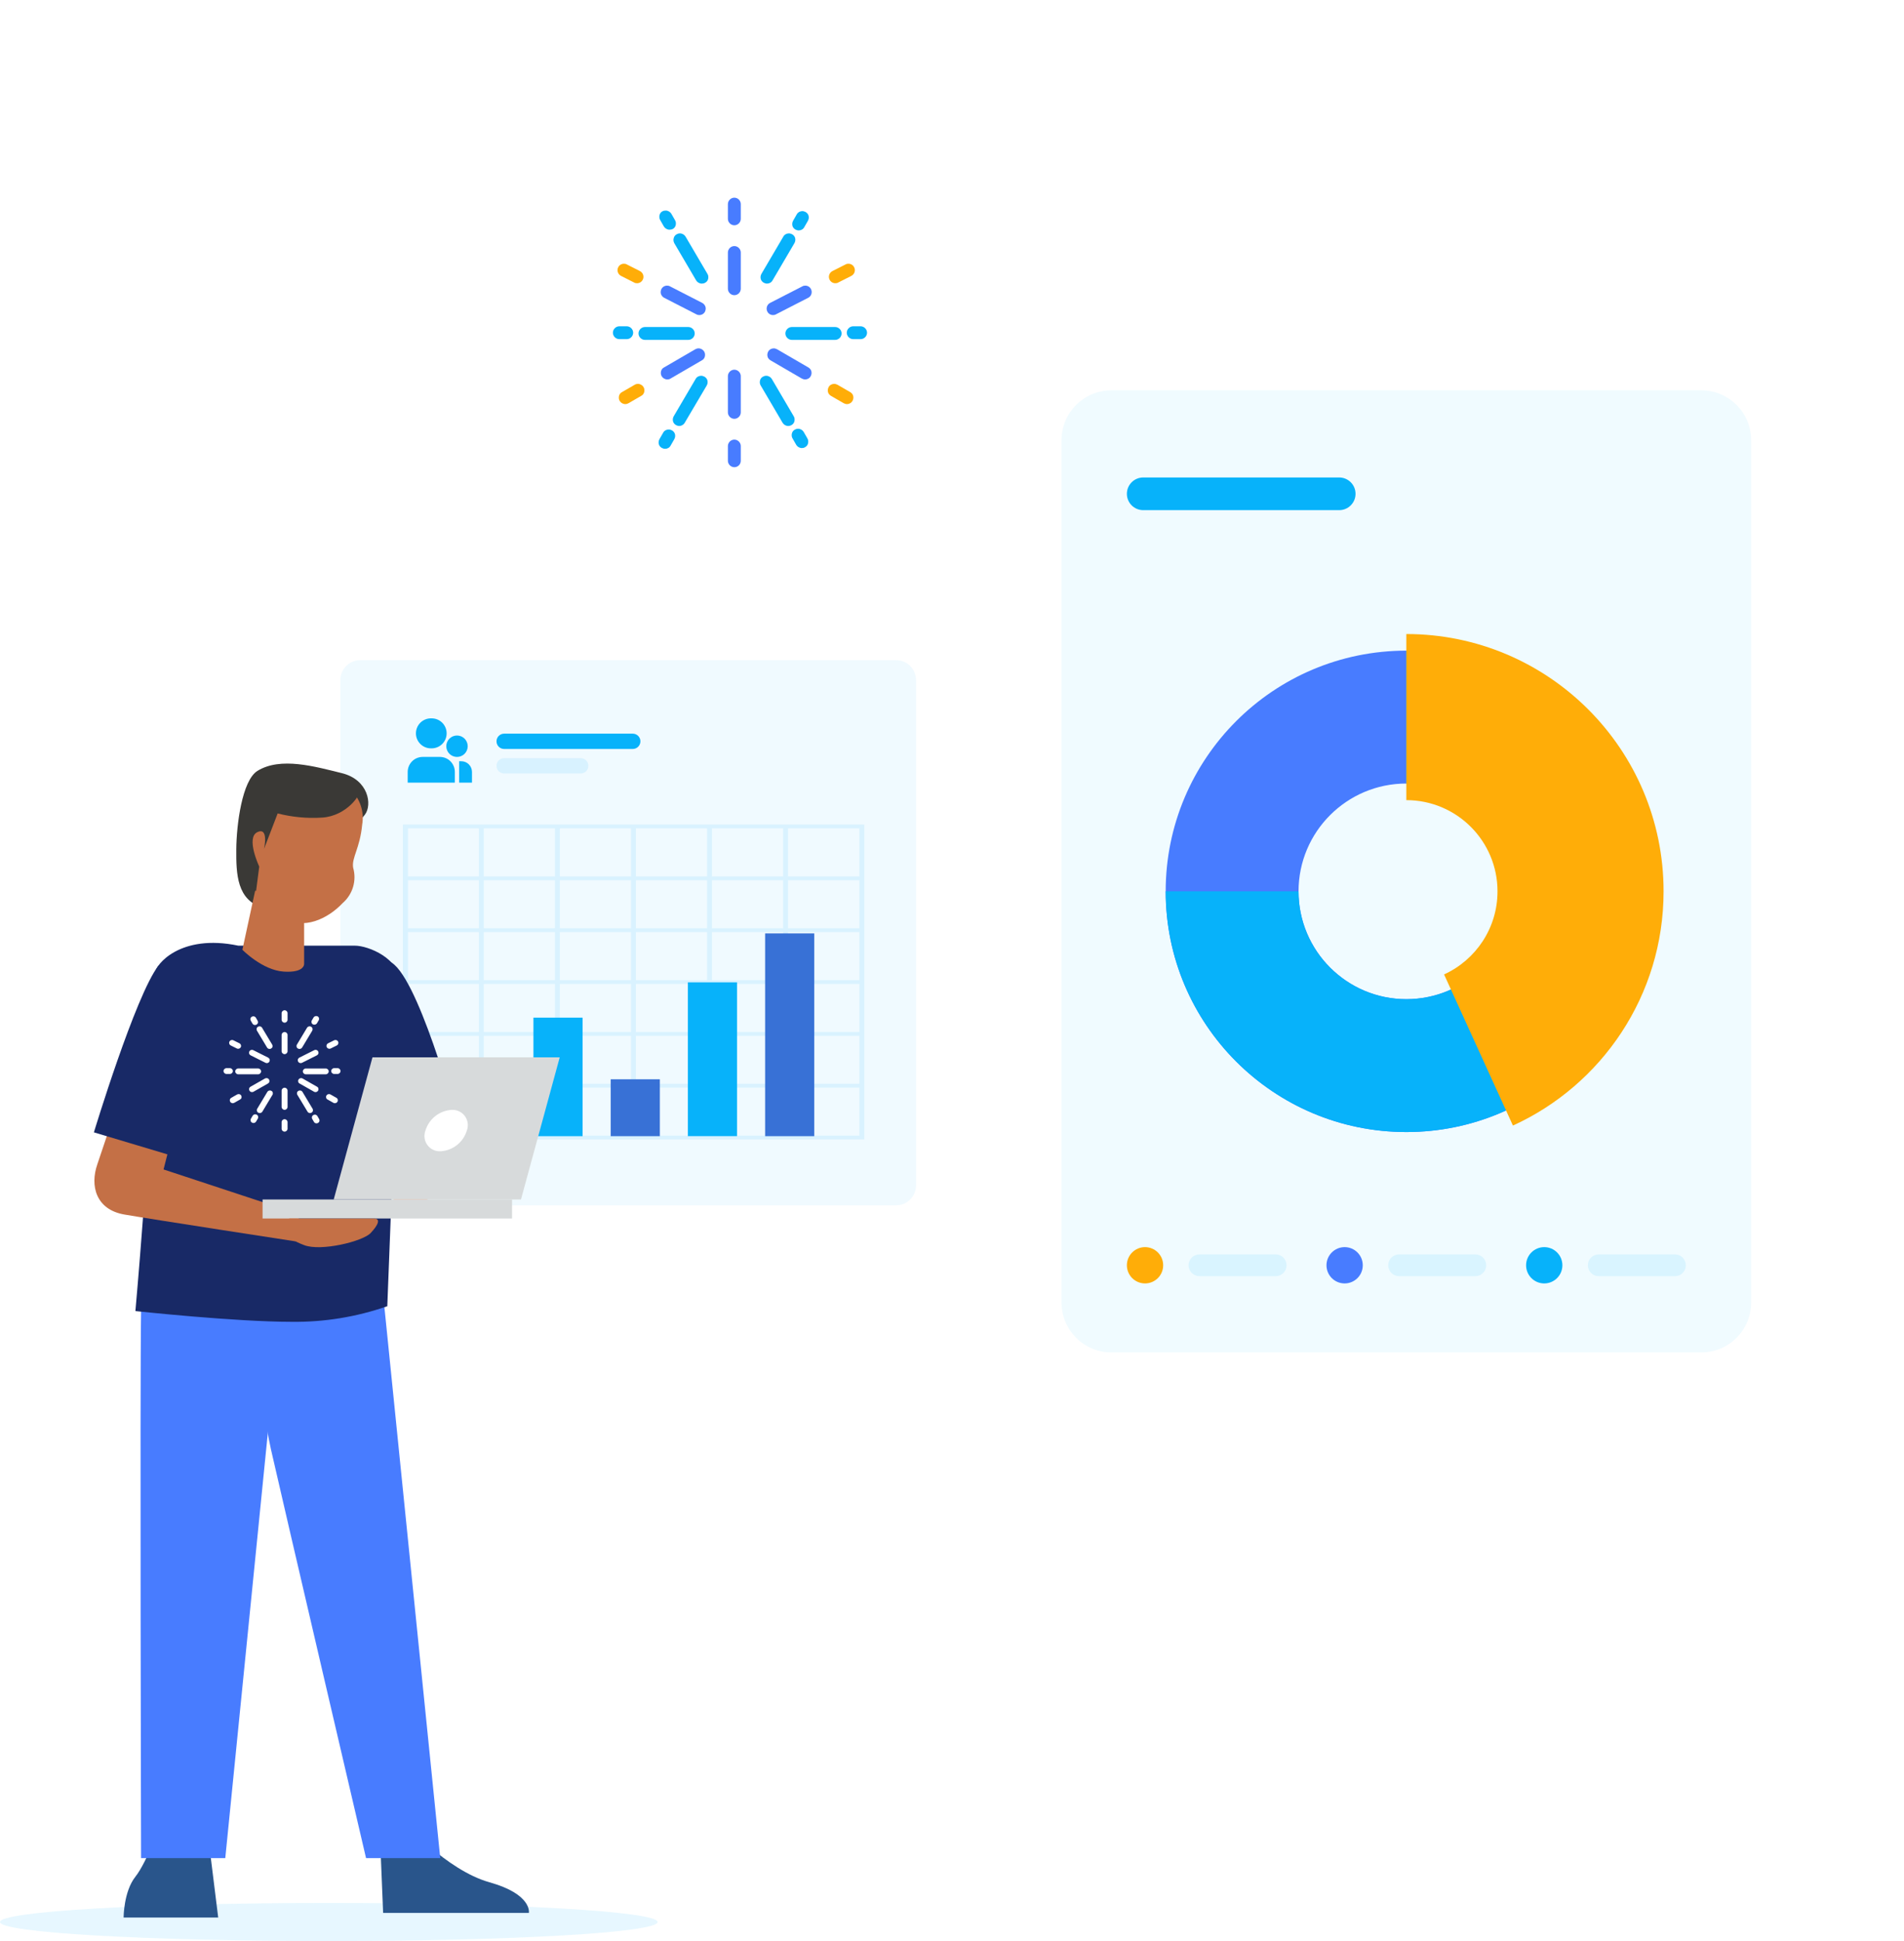 <svg width="468" height="477" viewBox="0 0 468 477" fill="none" xmlns="http://www.w3.org/2000/svg">
<g filter="url(#filter0_d_7_73060)">
<path d="M71.617 164.001C71.617 156.787 77.465 150.938 84.679 150.938H224.136C231.35 150.938 237.198 156.787 237.198 164.001V295.178C237.198 302.392 231.35 308.241 224.136 308.241H84.679C77.465 308.241 71.617 302.392 71.617 295.178V164.001Z" fill="white"/>
</g>
<path d="M83.664 167.126C83.664 164.421 85.857 162.228 88.562 162.228H220.262C222.968 162.228 225.161 164.421 225.161 167.126V291.299C225.161 294.005 222.968 296.198 220.262 296.198H88.562C85.857 296.198 83.664 294.005 83.664 291.299V167.126Z" fill="#07B2FA" fill-opacity="0.06"/>
<g opacity="0.1">
<g style="mix-blend-mode:overlay">
<path fill-rule="evenodd" clip-rule="evenodd" d="M99.031 280.017H212.431V202.628H99.031V280.017ZM192.5 279.075H174.992V267.272H192.5V279.075ZM156.294 279.075H173.801V267.272H156.294V279.075ZM155.102 266.33V254.539H137.609V266.33H155.102ZM136.417 266.33V254.539H118.909V266.33H136.417ZM117.717 266.33H100.278V254.539H117.717V266.33ZM118.909 253.596H136.417V241.794H118.909V253.596ZM117.717 241.794V253.596H100.278V241.794H117.717ZM118.909 240.851H136.417V229.049H118.909V240.851ZM117.717 229.049V240.851H100.278V229.049H117.717ZM118.909 228.106H136.417V216.316H118.909V228.106ZM117.717 216.316V228.106H100.278V216.316H117.717ZM118.909 215.373H136.417V203.572H118.909V215.373ZM117.717 203.572V215.373H100.278V203.572H117.717ZM117.717 267.272V279.075H100.278V267.272H117.717ZM118.909 279.075V267.272H136.417V279.075H118.909ZM155.102 253.596H137.609V241.794H155.102V253.596ZM155.102 240.851H137.609V229.049H155.102V240.851ZM155.102 228.106H137.609V216.316H155.102V228.106ZM155.102 215.373H137.609V203.572H155.102V215.373ZM155.102 279.075H137.609V267.272H155.102V279.075ZM156.294 253.596H173.801V241.794H156.294V253.596ZM156.294 254.539H173.801V266.33H156.294V254.539ZM156.294 228.106H173.801V216.316H156.294V228.106ZM156.294 229.049H173.801V240.851H156.294V229.049ZM156.294 215.373H173.801V203.572H156.294V215.373ZM192.5 266.33H174.992V254.539H192.5V266.33ZM192.5 253.596H174.992V241.794H192.5V253.596ZM192.5 240.851H174.992V229.049H192.5V240.851ZM192.5 228.106H174.992V216.316H192.5V228.106ZM192.5 215.373H174.992V203.572H192.5V215.373ZM193.692 279.075H211.239V267.272H193.692V279.075ZM193.692 266.33H211.239V254.539H193.692V266.33ZM193.692 253.596H211.239V241.794H193.692V253.596ZM193.692 240.851H211.239V229.049H193.692V240.851ZM193.692 228.106H211.239V216.316H193.692V228.106ZM193.692 215.373H211.239V203.572H193.692V215.373Z" fill="#07B2FA"/>
</g>
</g>
<path fill-rule="evenodd" clip-rule="evenodd" d="M200.148 229.375H188.066V279.205H200.148V229.375ZM112.133 262.732H124.215V279.205H112.133V262.732ZM150.106 265.225H162.188V279.205H150.106V265.225Z" fill="#3871D6"/>
<path fill-rule="evenodd" clip-rule="evenodd" d="M181.16 241.405H169.077V279.195H181.16V241.405ZM143.2 250.075H131.117V279.206H143.2V250.075Z" fill="#07B2FA"/>
<g filter="url(#filter1_d_7_73060)">
<path d="M250.75 96.262C250.75 89.048 256.598 83.2 263.812 83.2H424.304C431.518 83.2 437.366 89.048 437.366 96.262V330.552C437.366 337.766 431.518 343.614 424.304 343.614H263.812C256.598 343.614 250.75 337.766 250.75 330.552V96.262Z" fill="white"/>
</g>
<path d="M122.039 182.173C122.039 181.133 122.881 180.291 123.921 180.291H155.532C156.571 180.291 157.413 181.133 157.413 182.173V182.173C157.413 183.212 156.571 184.054 155.532 184.054H123.921C122.881 184.054 122.039 183.212 122.039 182.173V182.173Z" fill="#07B2FA"/>
<path opacity="0.1" d="M122.039 188.195C122.039 187.156 122.881 186.313 123.921 186.313H142.737C143.776 186.313 144.618 187.156 144.618 188.195V188.195C144.618 189.234 143.776 190.077 142.737 190.077H123.921C122.881 190.077 122.039 189.234 122.039 188.195V188.195Z" fill="#07B2FA"/>
<path d="M106.009 176.529C105.518 176.518 105.029 176.604 104.572 176.784C104.114 176.964 103.697 177.234 103.346 177.577C102.994 177.921 102.714 178.331 102.523 178.784C102.333 179.237 102.234 179.723 102.234 180.215C102.234 180.707 102.333 181.193 102.523 181.646C102.714 182.099 102.994 182.509 103.346 182.853C103.697 183.196 104.114 183.466 104.572 183.646C105.029 183.826 105.518 183.912 106.009 183.901C106.501 183.912 106.989 183.826 107.447 183.646C107.904 183.466 108.321 183.196 108.673 182.853C109.025 182.509 109.304 182.099 109.495 181.646C109.686 181.193 109.784 180.707 109.784 180.215C109.784 179.723 109.686 179.237 109.495 178.784C109.304 178.331 109.025 177.921 108.673 177.577C108.321 177.234 107.904 176.964 107.447 176.784C106.989 176.604 106.501 176.518 106.009 176.529V176.529Z" fill="#07B2FA"/>
<path d="M103.899 186.005C102.921 186.005 101.983 186.393 101.291 187.085C100.599 187.777 100.211 188.715 100.211 189.693V192.324H111.801V189.693C111.801 188.715 111.412 187.777 110.721 187.085C110.029 186.393 109.091 186.005 108.113 186.005H103.899Z" fill="#07B2FA"/>
<path d="M113.378 187.065H112.852V192.334H116.012V189.7C116.012 189.001 115.735 188.331 115.241 187.837C114.747 187.343 114.077 187.065 113.378 187.065Z" fill="#07B2FA"/>
<path d="M112.329 180.744C111.631 180.744 110.961 181.022 110.467 181.516C109.973 182.01 109.695 182.68 109.695 183.378C109.695 184.077 109.973 184.747 110.467 185.241C110.961 185.735 111.631 186.012 112.329 186.012C113.028 186.012 113.698 185.735 114.192 185.241C114.686 184.747 114.963 184.077 114.963 183.378C114.963 182.68 114.686 182.01 114.192 181.516C113.698 181.022 113.028 180.744 112.329 180.744V180.744Z" fill="#07B2FA"/>
<path d="M260.922 108.171C260.922 101.407 266.404 95.925 273.168 95.925H418.184C424.947 95.925 430.43 101.407 430.43 108.171V320.098C430.43 326.861 424.947 332.343 418.184 332.343H273.168C266.404 332.343 260.922 326.861 260.922 320.098V108.171Z" fill="#F0FBFF"/>
<path fill-rule="evenodd" clip-rule="evenodd" d="M345.674 192.546C331.041 192.546 319.179 204.408 319.179 219.041C319.179 233.674 331.041 245.536 345.674 245.536C360.307 245.536 372.169 233.674 372.169 219.041C372.169 204.408 360.307 192.546 345.674 192.546ZM286.523 219.041C286.523 186.373 313.006 159.891 345.674 159.891C378.342 159.891 404.824 186.373 404.824 219.041C404.824 251.709 378.342 278.192 345.674 278.192C313.006 278.192 286.523 251.709 286.523 219.041Z" fill="#487CFF"/>
<path fill-rule="evenodd" clip-rule="evenodd" d="M372.169 219.041C372.169 204.408 360.307 192.546 345.674 192.546V159.891C378.342 159.891 404.824 186.373 404.824 219.041C404.824 251.709 378.342 278.192 345.674 278.192C313.006 278.192 286.523 251.709 286.523 219.041H319.179C319.179 233.674 331.041 245.536 345.674 245.536C360.307 245.536 372.169 233.674 372.169 219.041Z" fill="#07B2FA"/>
<path fill-rule="evenodd" clip-rule="evenodd" d="M368.085 219.041C368.085 206.662 358.05 196.628 345.672 196.628V155.809C380.594 155.809 408.904 184.119 408.904 219.041C408.904 244.651 393.681 266.661 371.877 276.599L354.948 239.456C362.738 235.906 368.085 228.076 368.085 219.041Z" fill="#FFAD08"/>
<path d="M285.906 310.931C285.906 313.395 283.909 315.392 281.445 315.392C278.982 315.392 276.984 313.395 276.984 310.931C276.984 308.468 278.982 306.471 281.445 306.471C283.909 306.471 285.906 308.468 285.906 310.931Z" fill="#FFAD08"/>
<path d="M334.968 310.931C334.968 313.395 332.971 315.392 330.508 315.392C328.044 315.392 326.047 313.395 326.047 310.931C326.047 308.468 328.044 306.471 330.508 306.471C332.971 306.471 334.968 308.468 334.968 310.931Z" fill="#487CFF"/>
<path d="M384.031 310.931C384.031 313.395 382.034 315.392 379.57 315.392C377.107 315.392 375.109 313.395 375.109 310.931C375.109 308.468 377.107 306.471 379.57 306.471C382.034 306.471 384.031 308.468 384.031 310.931Z" fill="#07B2FA"/>
<path d="M292.148 310.932C292.148 309.454 293.347 308.256 294.825 308.256H313.56C315.038 308.256 316.236 309.454 316.236 310.932V310.932C316.236 312.41 315.038 313.609 313.56 313.609H294.825C293.347 313.609 292.148 312.41 292.148 310.932V310.932Z" fill="#D9F4FF"/>
<path d="M341.219 310.932C341.219 309.454 342.417 308.256 343.895 308.256H362.63C364.108 308.256 365.307 309.454 365.307 310.932V310.932C365.307 312.41 364.108 313.609 362.63 313.609H343.895C342.417 313.609 341.219 312.41 341.219 310.932V310.932Z" fill="#D9F4FF"/>
<path d="M390.289 310.932C390.289 309.454 391.487 308.256 392.966 308.256H411.701C413.179 308.256 414.377 309.454 414.377 310.932V310.932C414.377 312.41 413.179 313.609 411.701 313.609H392.966C391.487 313.609 390.289 312.41 390.289 310.932V310.932Z" fill="#D9F4FF"/>
<path d="M276.984 121.352C276.984 119.134 278.782 117.337 280.999 117.337H329.175C331.392 117.337 333.19 119.134 333.19 121.352V121.352C333.19 123.569 331.392 125.366 329.175 125.366H280.999C278.782 125.366 276.984 123.569 276.984 121.352V121.352Z" fill="#07B2FA"/>
<g filter="url(#filter2_d_7_73060)">
<path d="M126.562 39.062C126.562 31.848 132.411 26 139.625 26H224.139C231.353 26 237.201 31.848 237.201 39.062V123.576C237.201 130.79 231.353 136.638 224.139 136.638H139.625C132.411 136.638 126.562 130.79 126.562 123.576V39.062Z" fill="white"/>
</g>
<g clip-path="url(#clip0_7_73060)">
<path d="M180.5 102.923C179.639 102.923 178.914 102.199 178.914 101.34V92.434C178.914 91.575 179.639 90.852 180.5 90.852C181.36 90.852 182.085 91.575 182.085 92.434V101.34C182.085 102.199 181.36 102.923 180.5 102.923Z" fill="#487CFF"/>
<path d="M180.5 102.471C179.865 102.471 179.367 101.973 179.367 101.34V92.434C179.367 91.801 179.865 91.304 180.5 91.304C181.134 91.304 181.632 91.801 181.632 92.434V101.34C181.632 101.973 181.134 102.471 180.5 102.471Z" fill="#487CFF"/>
<path d="M180.5 114.813C179.639 114.813 178.914 114.089 178.914 113.23V109.614C178.914 108.755 179.639 108.031 180.5 108.031C181.36 108.031 182.085 108.755 182.085 109.614V113.23C182.085 114.135 181.36 114.813 180.5 114.813Z" fill="#487CFF"/>
<path d="M180.5 114.361C179.865 114.361 179.367 113.863 179.367 113.23V109.614C179.367 108.981 179.865 108.483 180.5 108.483C181.134 108.483 181.632 108.981 181.632 109.614V113.23C181.632 113.863 181.134 114.361 180.5 114.361Z" fill="#487CFF"/>
<path d="M197.894 93.247C197.623 93.247 197.351 93.156 197.079 93.021L189.378 88.545C189.016 88.319 188.744 88.003 188.653 87.596C188.563 87.189 188.608 86.782 188.834 86.375C189.106 85.878 189.65 85.606 190.193 85.606C190.465 85.606 190.737 85.697 191.009 85.832L198.71 90.308C199.072 90.534 199.344 90.851 199.435 91.258C199.525 91.665 199.48 92.072 199.253 92.478C198.982 92.976 198.438 93.247 197.894 93.247Z" fill="#487CFF"/>
<path d="M197.893 92.794C197.712 92.794 197.485 92.749 197.304 92.659L189.603 88.183C189.059 87.866 188.878 87.188 189.195 86.646C189.512 86.103 190.192 85.922 190.735 86.239L198.436 90.715C198.98 91.031 199.161 91.709 198.844 92.252C198.663 92.613 198.3 92.794 197.893 92.794Z" fill="#487CFF"/>
<path d="M208.178 99.305C207.907 99.305 207.635 99.215 207.363 99.079L204.237 97.271C203.875 97.045 203.603 96.728 203.512 96.321C203.422 95.914 203.467 95.507 203.694 95.101C203.966 94.603 204.509 94.332 205.053 94.332C205.325 94.332 205.596 94.422 205.868 94.558L208.994 96.367C209.356 96.593 209.628 96.909 209.719 97.316C209.809 97.723 209.764 98.13 209.537 98.537C209.266 98.989 208.767 99.305 208.178 99.305Z" fill="#FFAD08"/>
<path d="M208.177 98.853C207.996 98.853 207.769 98.808 207.588 98.718L204.462 96.909C203.919 96.593 203.737 95.915 204.054 95.372C204.372 94.83 205.051 94.649 205.595 94.965L208.72 96.774C209.264 97.09 209.445 97.768 209.128 98.311C208.947 98.627 208.585 98.853 208.177 98.853Z" fill="#FFAD08"/>
<path d="M190.011 77.424C189.423 77.424 188.879 77.108 188.607 76.565C188.426 76.203 188.381 75.751 188.517 75.344C188.652 74.938 188.924 74.621 189.287 74.44L197.214 70.371C197.441 70.236 197.667 70.19 197.939 70.19C198.528 70.19 199.072 70.507 199.343 71.049C199.525 71.411 199.57 71.863 199.434 72.27C199.298 72.677 199.026 72.993 198.664 73.174L190.736 77.243C190.51 77.379 190.238 77.424 190.011 77.424Z" fill="#487CFF"/>
<path d="M190.01 76.972C189.603 76.972 189.195 76.746 189.014 76.339C188.742 75.797 188.968 75.118 189.512 74.802L197.439 70.733C197.983 70.462 198.663 70.688 198.98 71.23C199.252 71.773 199.025 72.451 198.481 72.768L190.554 76.836C190.373 76.972 190.191 76.972 190.01 76.972Z" fill="#487CFF"/>
<path d="M205.325 69.603C204.736 69.603 204.193 69.286 203.921 68.744C203.513 67.975 203.83 67.026 204.6 66.619L207.817 64.991C208.043 64.856 208.27 64.811 208.541 64.811C209.13 64.811 209.674 65.127 209.946 65.669C210.353 66.438 210.036 67.388 209.266 67.794L206.05 69.422C205.823 69.558 205.597 69.603 205.325 69.603Z" fill="#FFAD08"/>
<path d="M205.323 69.151C204.915 69.151 204.507 68.925 204.326 68.518C204.054 67.975 204.281 67.297 204.824 66.981L208.041 65.353C208.584 65.082 209.264 65.308 209.581 65.85C209.853 66.393 209.626 67.071 209.083 67.388L205.866 69.015C205.685 69.106 205.504 69.151 205.323 69.151Z" fill="#FFAD08"/>
<path d="M164.014 93.247C163.47 93.247 162.926 92.93 162.655 92.478C162.428 92.117 162.383 91.71 162.473 91.258C162.564 90.851 162.836 90.489 163.198 90.308L170.899 85.832C171.126 85.697 171.398 85.606 171.715 85.606C172.258 85.606 172.802 85.923 173.074 86.375C173.3 86.737 173.346 87.144 173.255 87.596C173.164 88.003 172.893 88.364 172.53 88.545L164.829 93.021C164.557 93.202 164.285 93.247 164.014 93.247Z" fill="#487CFF"/>
<path d="M164.012 92.794C163.604 92.794 163.242 92.613 163.015 92.252C162.698 91.709 162.88 91.031 163.423 90.715L171.124 86.239C171.668 85.922 172.347 86.103 172.664 86.646C172.981 87.188 172.8 87.866 172.257 88.183L164.556 92.659C164.374 92.749 164.193 92.794 164.012 92.794Z" fill="#487CFF"/>
<path d="M153.686 99.305C153.142 99.305 152.598 98.989 152.327 98.537C152.1 98.175 152.055 97.768 152.145 97.316C152.236 96.909 152.508 96.547 152.87 96.367L155.996 94.558C156.222 94.422 156.494 94.332 156.811 94.332C157.355 94.332 157.898 94.648 158.17 95.101C158.397 95.462 158.442 95.869 158.351 96.321C158.261 96.728 157.989 97.09 157.627 97.271L154.501 99.079C154.274 99.215 154.003 99.305 153.686 99.305Z" fill="#FFAD08"/>
<path d="M153.684 98.853C153.276 98.853 152.914 98.672 152.687 98.311C152.37 97.768 152.551 97.09 153.095 96.774L156.221 94.965C156.764 94.649 157.444 94.83 157.761 95.372C158.078 95.915 157.897 96.593 157.353 96.909L154.227 98.718C154.092 98.763 153.91 98.853 153.684 98.853Z" fill="#FFAD08"/>
<path d="M171.892 77.424C171.62 77.424 171.394 77.379 171.167 77.243L163.24 73.174C162.877 72.993 162.606 72.632 162.47 72.27C162.334 71.908 162.379 71.456 162.56 71.049C162.832 70.507 163.376 70.19 163.965 70.19C164.236 70.19 164.463 70.236 164.689 70.371L172.617 74.44C172.979 74.621 173.251 74.983 173.387 75.344C173.523 75.706 173.478 76.158 173.296 76.565C173.025 77.108 172.481 77.424 171.892 77.424Z" fill="#487CFF"/>
<path d="M171.891 76.972C171.71 76.972 171.529 76.927 171.393 76.836L163.465 72.768C162.921 72.496 162.695 71.818 162.967 71.23C163.239 70.688 163.918 70.462 164.507 70.733L172.435 74.802C172.978 75.073 173.205 75.751 172.933 76.339C172.706 76.791 172.299 76.972 171.891 76.972Z" fill="#487CFF"/>
<path d="M156.58 69.603C156.309 69.603 156.082 69.558 155.856 69.422L152.639 67.794C151.869 67.388 151.552 66.438 151.96 65.669C152.232 65.127 152.775 64.811 153.364 64.811C153.636 64.811 153.862 64.856 154.089 64.991L157.305 66.619C158.075 67.026 158.392 67.975 157.985 68.744C157.713 69.286 157.169 69.603 156.58 69.603Z" fill="#FFAD08"/>
<path d="M156.578 69.151C156.397 69.151 156.216 69.106 156.08 69.015L152.863 67.388C152.32 67.116 152.093 66.438 152.365 65.85C152.637 65.308 153.316 65.082 153.905 65.353L157.122 66.981C157.665 67.252 157.892 67.93 157.62 68.518C157.348 68.925 156.986 69.151 156.578 69.151Z" fill="#FFAD08"/>
<path d="M180.5 72.542C179.639 72.542 178.914 71.818 178.914 70.959V62.053C178.914 61.194 179.639 60.471 180.5 60.471C181.36 60.471 182.085 61.194 182.085 62.053V70.959C182.085 71.818 181.36 72.542 180.5 72.542Z" fill="#487CFF"/>
<path d="M180.5 72.09C179.865 72.09 179.367 71.592 179.367 70.959V62.053C179.367 61.42 179.865 60.923 180.5 60.923C181.134 60.923 181.632 61.42 181.632 62.053V70.959C181.632 71.592 181.134 72.09 180.5 72.09Z" fill="#487CFF"/>
<path d="M180.5 55.362C179.639 55.362 178.914 54.638 178.914 53.779V50.162C178.914 49.303 179.639 48.58 180.5 48.58C181.36 48.58 182.085 49.303 182.085 50.162V53.779C182.085 54.638 181.36 55.362 180.5 55.362Z" fill="#487CFF"/>
<path d="M180.5 54.91C179.865 54.91 179.367 54.412 179.367 53.779V50.163C179.367 49.529 179.865 49.032 180.5 49.032C181.134 49.032 181.632 49.529 181.632 50.163V53.779C181.632 54.412 181.134 54.91 180.5 54.91Z" fill="#487CFF"/>
<path d="M172.482 69.694C171.939 69.694 171.395 69.377 171.123 68.925L165.733 59.748C165.551 59.386 165.461 58.979 165.597 58.527C165.687 58.12 165.959 57.758 166.321 57.578C166.548 57.442 166.82 57.352 167.137 57.352C167.681 57.352 168.224 57.668 168.496 58.12L173.887 67.298C174.113 67.659 174.158 68.066 174.068 68.518C173.977 68.925 173.705 69.287 173.343 69.468C173.071 69.649 172.754 69.694 172.482 69.694Z" fill="#07B2FA"/>
<path d="M172.482 69.241C172.075 69.241 171.712 69.06 171.486 68.699L166.14 59.521C165.823 58.978 166.005 58.3 166.548 57.984C167.092 57.667 167.771 57.848 168.088 58.391L173.479 67.568C173.796 68.111 173.615 68.789 173.071 69.106C172.89 69.196 172.709 69.241 172.482 69.241Z" fill="#07B2FA"/>
<path d="M164.552 56.447C164.009 56.447 163.465 56.13 163.193 55.678L162.287 54.096C162.061 53.734 162.016 53.328 162.106 52.875C162.197 52.468 162.469 52.107 162.831 51.926C163.058 51.79 163.375 51.745 163.646 51.745C164.19 51.745 164.734 52.062 165.005 52.514L165.911 54.096C166.138 54.458 166.183 54.865 166.093 55.317C166.002 55.724 165.73 56.085 165.368 56.266C165.096 56.402 164.824 56.447 164.552 56.447Z" fill="#07B2FA"/>
<path d="M164.551 55.995C164.143 55.995 163.781 55.815 163.554 55.453L162.648 53.871C162.331 53.328 162.512 52.65 163.056 52.334C163.6 52.017 164.279 52.198 164.596 52.74L165.502 54.323C165.819 54.865 165.638 55.543 165.094 55.86C164.959 55.95 164.732 55.995 164.551 55.995Z" fill="#07B2FA"/>
<path d="M188.521 69.694C188.25 69.694 187.978 69.603 187.706 69.468C187.344 69.242 187.072 68.925 186.981 68.518C186.891 68.112 186.936 67.705 187.162 67.298L192.553 58.12C192.825 57.623 193.369 57.352 193.912 57.352C194.184 57.352 194.456 57.442 194.728 57.578C195.09 57.804 195.362 58.12 195.452 58.527C195.543 58.934 195.498 59.341 195.271 59.748L189.88 68.925C189.609 69.423 189.065 69.694 188.521 69.694Z" fill="#07B2FA"/>
<path d="M188.52 69.241C188.339 69.241 188.112 69.196 187.931 69.106C187.387 68.789 187.206 68.111 187.523 67.568L192.914 58.391C193.231 57.848 193.911 57.667 194.454 57.984C194.998 58.3 195.179 58.978 194.862 59.521L189.516 68.699C189.29 69.06 188.928 69.241 188.52 69.241Z" fill="#07B2FA"/>
<path d="M196.311 56.628C196.039 56.628 195.767 56.538 195.495 56.402C195.133 56.176 194.861 55.859 194.77 55.452C194.68 55.045 194.725 54.639 194.952 54.232L195.858 52.649C196.129 52.152 196.673 51.881 197.217 51.881C197.488 51.881 197.76 51.971 198.032 52.107C198.394 52.333 198.666 52.649 198.757 53.056C198.847 53.463 198.802 53.87 198.576 54.277L197.67 55.859C197.398 56.357 196.854 56.628 196.311 56.628Z" fill="#07B2FA"/>
<path d="M196.309 56.175C196.128 56.175 195.901 56.13 195.72 56.039C195.176 55.723 194.995 55.045 195.312 54.502L196.218 52.92C196.535 52.377 197.215 52.197 197.759 52.513C198.302 52.83 198.483 53.508 198.166 54.05L197.26 55.633C197.079 55.994 196.717 56.175 196.309 56.175Z" fill="#07B2FA"/>
<path d="M166.959 104.685C166.687 104.685 166.415 104.595 166.144 104.459C165.781 104.233 165.509 103.916 165.419 103.51C165.328 103.103 165.373 102.696 165.6 102.289L170.991 93.111C171.263 92.614 171.806 92.343 172.35 92.343C172.622 92.343 172.893 92.433 173.165 92.569C173.528 92.795 173.799 93.111 173.89 93.518C173.981 93.925 173.935 94.332 173.709 94.739L168.318 103.871C168.046 104.369 167.503 104.685 166.959 104.685Z" fill="#07B2FA"/>
<path d="M166.957 104.234C166.776 104.234 166.55 104.188 166.368 104.098C165.825 103.781 165.644 103.103 165.961 102.561L171.351 93.338C171.669 92.796 172.348 92.615 172.892 92.931C173.435 93.248 173.616 93.926 173.299 94.468L167.909 103.646C167.727 104.008 167.365 104.234 166.957 104.234Z" fill="#07B2FA"/>
<path d="M163.467 110.291C163.195 110.291 162.923 110.201 162.651 110.065C162.289 109.839 162.017 109.522 161.927 109.116C161.836 108.709 161.881 108.302 162.108 107.895L163.014 106.313C163.286 105.815 163.829 105.544 164.373 105.544C164.645 105.544 164.916 105.634 165.188 105.77C165.551 105.996 165.822 106.313 165.913 106.719C166.004 107.126 165.958 107.533 165.732 107.94L164.826 109.522C164.554 110.02 164.056 110.291 163.467 110.291Z" fill="#07B2FA"/>
<path d="M163.465 109.838C163.284 109.838 163.057 109.793 162.876 109.703C162.333 109.386 162.151 108.708 162.469 108.165L163.375 106.583C163.692 106.041 164.371 105.86 164.915 106.176C165.458 106.493 165.64 107.171 165.322 107.713L164.416 109.296C164.235 109.657 163.873 109.838 163.465 109.838Z" fill="#07B2FA"/>
<path d="M193.733 104.685C193.189 104.685 192.645 104.369 192.374 103.916L186.983 94.739C186.756 94.377 186.711 93.97 186.802 93.518C186.892 93.111 187.164 92.75 187.526 92.569C187.753 92.433 188.025 92.343 188.342 92.343C188.885 92.343 189.429 92.659 189.701 93.111L195.092 102.289C195.318 102.651 195.363 103.058 195.273 103.51C195.182 103.916 194.91 104.278 194.548 104.459C194.321 104.595 194.05 104.685 193.733 104.685Z" fill="#07B2FA"/>
<path d="M193.731 104.232C193.323 104.232 192.961 104.051 192.734 103.69L187.344 94.512C187.026 93.97 187.208 93.291 187.751 92.975C188.295 92.659 188.974 92.839 189.291 93.382L194.682 102.56C194.999 103.102 194.818 103.78 194.274 104.097C194.139 104.187 193.957 104.232 193.731 104.232Z" fill="#07B2FA"/>
<path d="M197.084 110.109C196.54 110.109 195.997 109.793 195.725 109.341L194.819 107.758C194.592 107.397 194.547 106.99 194.637 106.538C194.728 106.131 195 105.769 195.362 105.588C195.589 105.453 195.861 105.362 196.178 105.362C196.721 105.362 197.265 105.679 197.537 106.131L198.443 107.713C198.669 108.075 198.715 108.482 198.624 108.934C198.533 109.341 198.262 109.702 197.899 109.883C197.627 110.064 197.356 110.109 197.084 110.109Z" fill="#07B2FA"/>
<path d="M197.082 109.657C196.674 109.657 196.312 109.476 196.085 109.114L195.179 107.532C194.862 106.989 195.044 106.311 195.587 105.995C196.131 105.678 196.81 105.859 197.127 106.401L198.033 107.984C198.35 108.526 198.169 109.205 197.626 109.521C197.444 109.611 197.263 109.657 197.082 109.657Z" fill="#07B2FA"/>
<path d="M194.632 83.527C193.772 83.527 193.047 82.804 193.047 81.945C193.047 81.086 193.772 80.362 194.632 80.362H205.278C206.139 80.362 206.864 81.086 206.864 81.945C206.864 82.804 206.139 83.527 205.278 83.527H194.632Z" fill="#07B2FA"/>
<path d="M205.278 83.075H194.633C193.998 83.075 193.5 82.578 193.5 81.945C193.5 81.312 193.998 80.814 194.633 80.814H205.278C205.912 80.814 206.411 81.312 206.411 81.945C206.411 82.578 205.867 83.075 205.278 83.075Z" fill="#07B2FA"/>
<path d="M209.718 83.346C208.858 83.346 208.133 82.623 208.133 81.764C208.133 80.905 208.858 80.182 209.718 80.182H211.53C212.391 80.182 213.116 80.905 213.116 81.764C213.116 82.623 212.391 83.346 211.53 83.346H209.718Z" fill="#07B2FA"/>
<path d="M211.53 82.894H209.718C209.084 82.894 208.586 82.397 208.586 81.764C208.586 81.131 209.084 80.634 209.718 80.634H211.53C212.165 80.634 212.663 81.131 212.663 81.764C212.663 82.397 212.165 82.894 211.53 82.894Z" fill="#07B2FA"/>
<path d="M158.531 83.527C157.67 83.527 156.945 82.804 156.945 81.945C156.945 81.086 157.67 80.362 158.531 80.362H169.176C170.037 80.362 170.762 81.086 170.762 81.945C170.762 82.804 170.037 83.527 169.176 83.527H158.531Z" fill="#07B2FA"/>
<path d="M169.177 83.075H158.531C157.897 83.075 157.398 82.578 157.398 81.945C157.398 81.312 157.897 80.814 158.531 80.814H169.177C169.811 80.814 170.309 81.312 170.309 81.945C170.309 82.578 169.811 83.075 169.177 83.075Z" fill="#07B2FA"/>
<path d="M152.234 83.346C151.373 83.346 150.648 82.623 150.648 81.764C150.648 80.905 151.373 80.182 152.234 80.182H154.046C154.907 80.182 155.631 80.905 155.631 81.764C155.631 82.623 154.907 83.346 154.046 83.346H152.234Z" fill="#07B2FA"/>
<path d="M154.046 82.894H152.234C151.6 82.894 151.102 82.397 151.102 81.764C151.102 81.131 151.6 80.634 152.234 80.634H154.046C154.68 80.634 155.179 81.131 155.179 81.764C155.179 82.397 154.68 82.894 154.046 82.894Z" fill="#07B2FA"/>
</g>
<g opacity="0.1">
<path d="M80.82 467.634C36.165 467.634 -0.002 469.703 -0.002 472.317C-0.002 474.931 36.165 477 80.82 477C125.474 477 161.641 474.931 161.641 472.317C161.641 469.703 125.474 467.634 80.82 467.634Z" fill="#07B2FA"/>
</g>
<path d="M99.045 447.485C99.045 447.485 109.694 459.582 120.289 462.549C130.885 465.516 129.997 470.08 129.997 470.08H94.172L93.442 452.278L99.045 447.485Z" fill="#29558B"/>
<path d="M34.545 471.222H53.633L50.695 447.485H39.74C39.74 447.485 36.188 457.528 33.285 461.179C30.382 464.831 30.382 471.222 30.382 471.222H34.545Z" fill="#29558B"/>
<path d="M103.763 258.611C103.763 258.611 108.327 281.447 109.354 286.812C110.38 292.176 105.132 295.256 101.822 296.054C98.512 296.852 94.747 294.228 93.149 289.207C91.551 284.186 87.102 269.351 87.102 269.351L103.763 258.611Z" fill="#FEAC84"/>
<path d="M72.719 283.31L55.373 456.615H34.679C34.679 456.615 34.374 340.521 34.679 321.958C34.716 311.4 36.463 300.917 39.853 290.918L72.719 283.31Z" fill="#487CFF"/>
<path d="M95.665 276.311L92.41 300.742L108.211 456.615H89.974C89.974 456.615 69.707 369.886 66.603 356.192C63.499 342.498 61.622 311.59 63.481 300.503C65.34 289.417 58.568 279.049 58.568 279.049L95.665 276.311Z" fill="#487CFF"/>
<path d="M58.579 232.391H87.229C90.546 232.391 98.409 235.573 98.231 241.52C98.054 247.467 95.197 320.993 95.197 320.993C87.641 323.629 79.683 324.927 71.681 324.827C57.71 324.827 33.282 322.185 33.282 322.185C33.282 322.185 36.946 281.286 36.769 266.953C36.652 257.475 38.148 246.331 38.148 239.068C38.153 237.147 44.246 229.385 58.579 232.391Z" fill="#182966"/>
<path d="M33.507 257.142C33.507 257.142 25.747 280.878 23.921 286.127C22.095 291.377 23.556 297.245 30.564 298.461C37.571 299.677 72.727 305.071 72.727 305.071L73.539 298.375L40.201 287.382L47.196 259.88L33.507 257.142Z" fill="#C47046"/>
<path d="M85.168 205.268C85.168 205.268 85.168 209.921 81.869 211.942C81.869 211.942 83.161 208.031 80.519 208.184C77.877 208.338 76.095 213.77 77.81 216.766C77.81 216.766 75.002 225.859 64.753 223.091C58.206 221.321 58.032 214.728 58.078 208.717C58.123 202.707 59.504 191.768 63.287 189.436C68.978 185.929 77.441 188.372 84.018 189.995C90.594 191.618 91.531 197.777 89.696 200.196C88.288 201.975 86.776 203.669 85.168 205.268V205.268Z" fill="#3A3936"/>
<path d="M63.573 214.917L63.493 215.282L59.578 233.4C59.578 233.4 64.486 238.421 69.735 238.763C74.985 239.104 74.756 236.824 74.756 236.824V216.739L63.573 214.917Z" fill="#C47046"/>
<path d="M86.254 194.111C87.372 195.199 88.209 196.543 88.692 198.026C89.175 199.51 89.289 201.089 89.026 202.627C88.465 208.531 86.393 210.757 86.806 213.24C87.249 214.785 87.24 216.424 86.782 217.964C86.323 219.504 85.433 220.881 84.217 221.931C80.685 225.713 74.437 228.828 69.542 225.346C64.647 221.864 59.264 215.367 59.717 211.162C60.418 205.281 61.384 193.249 67.49 191.352C73.596 189.455 82.665 191.237 86.254 194.111Z" fill="#C47046"/>
<path d="M88.249 194.538C88.797 195.086 85.262 200.525 79.184 200.918C75.508 201.151 71.819 200.807 68.25 199.897L64.9 208.601C64.9 208.601 66.141 203.134 63.257 204.496C60.372 205.858 63.722 212.955 63.722 212.955L62.946 218.946C62.946 218.946 58.307 217.774 58.827 211.769C59.347 205.763 62.78 191.061 62.78 191.061C62.78 191.061 77.498 183.913 88.249 194.538Z" fill="#3A3936"/>
<path d="M38.966 237.271C33.285 244.586 23.081 278.268 23.081 278.268L49.327 286.119C49.327 286.119 55.261 253.482 56.403 248.917C57.544 244.352 38.966 237.271 38.966 237.271Z" fill="#182966"/>
<path d="M95.642 236.258C102.409 238.611 112.203 274.879 112.203 274.879L91.918 280.959L83.38 248.435L95.642 236.258Z" fill="#182966"/>
<path d="M82.028 294.763H128.054L137.578 259.832H91.552L82.028 294.763Z" fill="#D7DADB"/>
<path d="M64.54 294.765H125.859V299.439H64.54V294.765Z" fill="#D7DADB"/>
<path d="M104.574 277.828C104.999 276.418 105.848 275.173 107.006 274.263C108.164 273.353 109.575 272.822 111.045 272.743C111.669 272.711 112.291 272.835 112.855 273.104C113.418 273.373 113.906 273.778 114.273 274.283C114.641 274.788 114.877 275.377 114.959 275.996C115.042 276.615 114.969 277.245 114.746 277.828C114.322 279.239 113.472 280.485 112.314 281.396C111.155 282.306 109.743 282.837 108.272 282.915C107.648 282.947 107.026 282.823 106.463 282.554C105.899 282.285 105.411 281.879 105.044 281.374C104.677 280.869 104.442 280.28 104.36 279.661C104.278 279.042 104.351 278.412 104.574 277.828V277.828Z" fill="white"/>
<path d="M68.503 302.102C70.301 303.811 72.433 305.132 74.764 305.982C78.888 307.579 89.159 305.069 91.098 303.015C93.037 300.961 93.609 299.441 91.898 299.441H71.11L68.503 302.102Z" fill="#C47046"/>
<path d="M69.95 272.735C70.346 272.735 70.68 272.409 70.68 272.022V268.011C70.68 267.625 70.346 267.299 69.95 267.299C69.553 267.299 69.22 267.625 69.22 268.011V272.022C69.22 272.409 69.553 272.735 69.95 272.735Z" fill="white"/>
<path d="M69.947 272.532C70.239 272.532 70.469 272.308 70.469 272.023V268.012C70.469 267.727 70.239 267.503 69.947 267.503C69.655 267.503 69.426 267.727 69.426 268.012V272.023C69.426 272.308 69.655 272.532 69.947 272.532Z" fill="white"/>
<path d="M69.95 278.089C70.346 278.089 70.68 277.763 70.68 277.377V275.748C70.68 275.361 70.346 275.035 69.95 275.035C69.553 275.035 69.22 275.361 69.22 275.748V277.377C69.22 277.784 69.553 278.089 69.95 278.089Z" fill="white"/>
<path d="M69.947 277.886C70.239 277.886 70.469 277.662 70.469 277.377V275.748C70.469 275.463 70.239 275.239 69.947 275.239C69.655 275.239 69.426 275.463 69.426 275.748V277.377C69.426 277.662 69.655 277.886 69.947 277.886Z" fill="white"/>
<path d="M61.952 268.377C62.077 268.377 62.202 268.337 62.327 268.276L65.873 266.26C66.04 266.158 66.165 266.016 66.206 265.832C66.248 265.649 66.227 265.466 66.123 265.283C65.998 265.059 65.748 264.937 65.497 264.937C65.372 264.937 65.247 264.977 65.122 265.038L61.576 267.054C61.409 267.156 61.284 267.298 61.242 267.481C61.201 267.665 61.222 267.848 61.326 268.031C61.451 268.255 61.701 268.377 61.952 268.377Z" fill="white"/>
<path d="M61.955 268.173C62.038 268.173 62.143 268.152 62.226 268.112L65.772 266.096C66.022 265.953 66.105 265.648 65.959 265.404C65.813 265.159 65.501 265.078 65.25 265.221L61.705 267.236C61.454 267.379 61.371 267.684 61.517 267.928C61.6 268.091 61.767 268.173 61.955 268.173Z" fill="white"/>
<path d="M57.214 271.103C57.34 271.103 57.465 271.062 57.59 271.001L59.029 270.187C59.196 270.085 59.321 269.942 59.363 269.759C59.404 269.576 59.383 269.393 59.279 269.209C59.154 268.985 58.904 268.863 58.654 268.863C58.528 268.863 58.403 268.904 58.278 268.965L56.839 269.779C56.672 269.881 56.547 270.024 56.505 270.207C56.464 270.39 56.484 270.573 56.589 270.757C56.714 270.96 56.943 271.103 57.214 271.103Z" fill="white"/>
<path d="M57.218 270.9C57.301 270.9 57.405 270.88 57.489 270.839L58.928 270.025C59.178 269.882 59.262 269.577 59.116 269.332C58.97 269.088 58.657 269.007 58.407 269.149L56.967 269.964C56.717 270.106 56.634 270.412 56.78 270.656C56.863 270.798 57.03 270.9 57.218 270.9Z" fill="white"/>
<path d="M65.58 261.249C65.851 261.249 66.102 261.106 66.227 260.862C66.31 260.699 66.331 260.495 66.268 260.312C66.206 260.129 66.081 259.986 65.914 259.905L62.264 258.073C62.16 258.012 62.055 257.991 61.93 257.991C61.659 257.991 61.409 258.134 61.283 258.378C61.2 258.541 61.179 258.745 61.242 258.928C61.304 259.111 61.429 259.254 61.596 259.335L65.246 261.167C65.351 261.228 65.476 261.249 65.58 261.249Z" fill="white"/>
<path d="M65.582 261.046C65.77 261.046 65.957 260.944 66.041 260.761C66.166 260.517 66.062 260.211 65.811 260.069L62.161 258.236C61.911 258.114 61.598 258.216 61.452 258.46C61.327 258.705 61.431 259.01 61.682 259.153L65.332 260.985C65.415 261.046 65.498 261.046 65.582 261.046Z" fill="white"/>
<path d="M58.529 257.728C58.8 257.728 59.05 257.586 59.176 257.342C59.363 256.995 59.217 256.568 58.863 256.385L57.382 255.652C57.278 255.591 57.173 255.57 57.048 255.57C56.777 255.57 56.527 255.713 56.402 255.957C56.214 256.303 56.36 256.731 56.715 256.914L58.195 257.647C58.3 257.708 58.404 257.728 58.529 257.728Z" fill="white"/>
<path d="M58.527 257.526C58.715 257.526 58.903 257.424 58.986 257.241C59.111 256.996 59.007 256.691 58.757 256.548L57.276 255.815C57.026 255.693 56.713 255.795 56.567 256.039C56.441 256.284 56.546 256.589 56.796 256.732L58.277 257.465C58.36 257.505 58.444 257.526 58.527 257.526Z" fill="white"/>
<path d="M77.552 268.377C77.802 268.377 78.052 268.235 78.178 268.031C78.282 267.868 78.303 267.685 78.261 267.481C78.219 267.298 78.094 267.135 77.927 267.054L74.382 265.038C74.278 264.977 74.152 264.937 74.006 264.937C73.756 264.937 73.506 265.079 73.381 265.283C73.276 265.446 73.255 265.629 73.297 265.832C73.339 266.016 73.464 266.178 73.631 266.26L77.177 268.276C77.302 268.357 77.427 268.377 77.552 268.377Z" fill="white"/>
<path d="M77.555 268.173C77.743 268.173 77.91 268.091 78.014 267.928C78.16 267.684 78.077 267.379 77.826 267.236L74.281 265.221C74.03 265.078 73.718 265.159 73.572 265.404C73.426 265.648 73.509 265.953 73.759 266.096L77.305 268.112C77.388 268.152 77.472 268.173 77.555 268.173Z" fill="white"/>
<path d="M82.31 271.103C82.56 271.103 82.81 270.96 82.936 270.757C83.04 270.594 83.061 270.411 83.019 270.207C82.977 270.024 82.852 269.861 82.685 269.779L81.246 268.965C81.142 268.904 81.017 268.863 80.871 268.863C80.62 268.863 80.37 269.006 80.245 269.209C80.141 269.372 80.12 269.556 80.162 269.759C80.203 269.942 80.328 270.105 80.495 270.187L81.934 271.001C82.039 271.062 82.164 271.103 82.31 271.103Z" fill="white"/>
<path d="M82.313 270.9C82.501 270.9 82.668 270.819 82.772 270.656C82.918 270.412 82.835 270.106 82.584 269.964L81.145 269.149C80.895 269.007 80.582 269.088 80.436 269.332C80.29 269.577 80.373 269.882 80.624 270.025L82.063 270.839C82.125 270.859 82.209 270.9 82.313 270.9Z" fill="white"/>
<path d="M73.915 261.249C74.04 261.249 74.144 261.228 74.248 261.167L77.898 259.335C78.065 259.254 78.19 259.091 78.253 258.928C78.315 258.765 78.294 258.561 78.211 258.378C78.086 258.134 77.835 257.991 77.564 257.991C77.439 257.991 77.335 258.012 77.231 258.073L73.581 259.905C73.414 259.986 73.289 260.149 73.226 260.312C73.164 260.475 73.184 260.679 73.268 260.862C73.393 261.106 73.643 261.249 73.915 261.249Z" fill="white"/>
<path d="M73.916 261.046C74 261.046 74.083 261.026 74.146 260.985L77.796 259.153C78.046 259.03 78.15 258.725 78.025 258.46C77.9 258.216 77.587 258.114 77.316 258.236L73.666 260.069C73.416 260.191 73.311 260.496 73.437 260.761C73.541 260.965 73.729 261.046 73.916 261.046Z" fill="white"/>
<path d="M80.97 257.728C81.095 257.728 81.2 257.708 81.304 257.647L82.785 256.914C83.139 256.731 83.285 256.303 83.097 255.957C82.972 255.713 82.722 255.57 82.451 255.57C82.326 255.57 82.222 255.591 82.117 255.652L80.636 256.385C80.282 256.568 80.136 256.995 80.323 257.342C80.449 257.586 80.699 257.728 80.97 257.728Z" fill="white"/>
<path d="M80.968 257.526C81.052 257.526 81.135 257.505 81.198 257.465L82.678 256.732C82.929 256.609 83.033 256.304 82.908 256.039C82.783 255.795 82.47 255.693 82.199 255.815L80.718 256.548C80.468 256.671 80.363 256.976 80.489 257.241C80.614 257.424 80.781 257.526 80.968 257.526Z" fill="white"/>
<path d="M69.95 259.05C70.346 259.05 70.68 258.725 70.68 258.338V254.327C70.68 253.94 70.346 253.614 69.95 253.614C69.553 253.614 69.22 253.94 69.22 254.327V258.338C69.22 258.725 69.553 259.05 69.95 259.05Z" fill="white"/>
<path d="M69.947 258.847C70.239 258.847 70.469 258.623 70.469 258.338V254.327C70.469 254.042 70.239 253.818 69.947 253.818C69.655 253.818 69.426 254.042 69.426 254.327V258.338C69.426 258.623 69.655 258.847 69.947 258.847Z" fill="white"/>
<path d="M69.95 251.314C70.346 251.314 70.68 250.988 70.68 250.601V248.972C70.68 248.586 70.346 248.26 69.95 248.26C69.553 248.26 69.22 248.586 69.22 248.972V250.601C69.22 250.988 69.553 251.314 69.95 251.314Z" fill="white"/>
<path d="M69.947 251.111C70.239 251.111 70.469 250.887 70.469 250.602V248.973C70.469 248.688 70.239 248.464 69.947 248.464C69.655 248.464 69.426 248.688 69.426 248.973V250.602C69.426 250.887 69.655 251.111 69.947 251.111Z" fill="white"/>
<path d="M73.636 257.769C73.886 257.769 74.136 257.627 74.261 257.423L76.743 253.29C76.827 253.127 76.868 252.944 76.806 252.74C76.764 252.557 76.639 252.394 76.472 252.313C76.368 252.252 76.243 252.211 76.097 252.211C75.846 252.211 75.596 252.353 75.471 252.557L72.989 256.69C72.885 256.853 72.864 257.036 72.906 257.24C72.947 257.423 73.072 257.586 73.239 257.667C73.364 257.749 73.51 257.769 73.636 257.769Z" fill="white"/>
<path d="M73.633 257.564C73.821 257.564 73.988 257.483 74.092 257.32L76.553 253.187C76.699 252.943 76.616 252.637 76.365 252.495C76.115 252.352 75.802 252.434 75.656 252.678L73.174 256.811C73.028 257.055 73.112 257.361 73.362 257.503C73.445 257.544 73.529 257.564 73.633 257.564Z" fill="white"/>
<path d="M77.283 251.805C77.534 251.805 77.784 251.662 77.909 251.459L78.326 250.746C78.43 250.583 78.451 250.4 78.409 250.196C78.368 250.013 78.243 249.85 78.076 249.769C77.972 249.708 77.826 249.688 77.7 249.688C77.45 249.688 77.2 249.83 77.075 250.034L76.658 250.746C76.553 250.909 76.532 251.092 76.574 251.296C76.616 251.479 76.741 251.642 76.908 251.723C77.033 251.785 77.158 251.805 77.283 251.805Z" fill="white"/>
<path d="M77.287 251.602C77.474 251.602 77.641 251.521 77.745 251.358L78.162 250.645C78.308 250.401 78.225 250.095 77.975 249.953C77.725 249.81 77.412 249.892 77.266 250.136L76.849 250.849C76.703 251.093 76.786 251.398 77.036 251.541C77.099 251.582 77.203 251.602 77.287 251.602Z" fill="white"/>
<path d="M66.271 257.77C66.396 257.77 66.521 257.729 66.646 257.668C66.813 257.566 66.938 257.424 66.98 257.241C67.022 257.057 67.001 256.874 66.896 256.691L64.415 252.558C64.289 252.334 64.039 252.212 63.789 252.212C63.664 252.212 63.538 252.253 63.413 252.314C63.246 252.416 63.121 252.558 63.08 252.741C63.038 252.924 63.059 253.108 63.163 253.291L65.645 257.424C65.77 257.648 66.02 257.77 66.271 257.77Z" fill="white"/>
<path d="M66.274 257.565C66.357 257.565 66.462 257.545 66.545 257.504C66.795 257.362 66.879 257.056 66.733 256.812L64.251 252.679C64.105 252.435 63.792 252.353 63.542 252.496C63.291 252.638 63.208 252.944 63.354 253.188L65.815 257.321C65.919 257.484 66.086 257.565 66.274 257.565Z" fill="white"/>
<path d="M62.685 251.887C62.81 251.887 62.935 251.846 63.06 251.785C63.227 251.683 63.352 251.541 63.394 251.357C63.436 251.174 63.415 250.991 63.31 250.808L62.893 250.095C62.768 249.871 62.518 249.749 62.268 249.749C62.142 249.749 62.017 249.79 61.892 249.851C61.725 249.953 61.6 250.095 61.559 250.278C61.517 250.462 61.538 250.645 61.642 250.828L62.059 251.541C62.184 251.765 62.434 251.887 62.685 251.887Z" fill="white"/>
<path d="M62.688 251.682C62.772 251.682 62.876 251.662 62.959 251.621C63.209 251.479 63.293 251.173 63.147 250.929L62.73 250.216C62.584 249.972 62.271 249.891 62.021 250.033C61.77 250.176 61.687 250.481 61.833 250.725L62.25 251.438C62.334 251.601 62.5 251.682 62.688 251.682Z" fill="white"/>
<path d="M76.2 273.53C76.326 273.53 76.451 273.489 76.576 273.428C76.743 273.326 76.868 273.184 76.909 273C76.951 272.817 76.93 272.634 76.826 272.451L74.344 268.318C74.219 268.094 73.969 267.972 73.718 267.972C73.593 267.972 73.468 268.012 73.343 268.073C73.176 268.175 73.051 268.318 73.009 268.501C72.968 268.684 72.989 268.868 73.093 269.051L75.575 273.163C75.7 273.387 75.95 273.53 76.2 273.53Z" fill="white"/>
<path d="M76.204 273.325C76.287 273.325 76.391 273.305 76.475 273.264C76.725 273.121 76.808 272.816 76.662 272.572L74.181 268.418C74.035 268.174 73.722 268.093 73.471 268.235C73.221 268.378 73.138 268.683 73.284 268.927L75.766 273.06C75.849 273.223 76.016 273.325 76.204 273.325Z" fill="white"/>
<path d="M77.802 276.053C77.927 276.053 78.052 276.012 78.177 275.951C78.344 275.849 78.469 275.707 78.511 275.523C78.553 275.34 78.532 275.157 78.428 274.974L78.01 274.261C77.885 274.037 77.635 273.915 77.385 273.915C77.26 273.915 77.135 273.956 77.009 274.017C76.843 274.119 76.717 274.261 76.676 274.444C76.634 274.628 76.655 274.811 76.759 274.994L77.176 275.707C77.301 275.931 77.531 276.053 77.802 276.053Z" fill="white"/>
<path d="M77.805 275.848C77.889 275.848 77.993 275.828 78.076 275.787C78.327 275.645 78.41 275.339 78.264 275.095L77.847 274.382C77.701 274.138 77.388 274.057 77.138 274.199C76.888 274.342 76.804 274.647 76.95 274.891L77.367 275.604C77.451 275.767 77.618 275.848 77.805 275.848Z" fill="white"/>
<path d="M63.859 273.53C64.109 273.53 64.36 273.387 64.485 273.184L66.967 269.051C67.071 268.888 67.092 268.705 67.05 268.501C67.008 268.318 66.883 268.155 66.716 268.073C66.612 268.012 66.487 267.972 66.341 267.972C66.091 267.972 65.841 268.114 65.715 268.318L63.233 272.451C63.129 272.614 63.108 272.797 63.15 273C63.192 273.184 63.317 273.347 63.484 273.428C63.588 273.489 63.713 273.53 63.859 273.53Z" fill="white"/>
<path d="M63.862 273.325C64.05 273.325 64.217 273.244 64.321 273.081L66.803 268.948C66.949 268.704 66.866 268.398 66.615 268.256C66.365 268.113 66.052 268.195 65.906 268.439L63.424 272.572C63.278 272.816 63.362 273.122 63.612 273.264C63.675 273.305 63.758 273.325 63.862 273.325Z" fill="white"/>
<path d="M62.315 275.971C62.565 275.971 62.815 275.828 62.94 275.625L63.357 274.912C63.462 274.749 63.483 274.566 63.441 274.362C63.399 274.179 63.274 274.016 63.107 273.935C63.003 273.874 62.878 273.833 62.732 273.833C62.481 273.833 62.231 273.976 62.106 274.179L61.689 274.892C61.584 275.055 61.564 275.238 61.605 275.441C61.647 275.625 61.772 275.788 61.939 275.869C62.064 275.95 62.189 275.971 62.315 275.971Z" fill="white"/>
<path d="M62.318 275.766C62.505 275.766 62.672 275.685 62.777 275.522L63.194 274.809C63.34 274.565 63.256 274.26 63.006 274.117C62.756 273.974 62.443 274.056 62.297 274.3L61.88 275.013C61.734 275.257 61.817 275.563 62.068 275.705C62.151 275.746 62.234 275.766 62.318 275.766Z" fill="white"/>
<path d="M63.45 263.998C63.846 263.998 64.18 263.673 64.18 263.286C64.18 262.899 63.846 262.573 63.45 262.573H58.548C58.152 262.573 57.818 262.899 57.818 263.286C57.818 263.673 58.152 263.998 58.548 263.998H63.45Z" fill="white"/>
<path d="M58.546 263.795H63.447C63.739 263.795 63.969 263.571 63.969 263.286C63.969 263.001 63.739 262.777 63.447 262.777H58.546C58.254 262.777 58.025 263.001 58.025 263.286C58.025 263.571 58.275 263.795 58.546 263.795Z" fill="white"/>
<path d="M56.504 263.917C56.901 263.917 57.234 263.592 57.234 263.205C57.234 262.818 56.901 262.492 56.504 262.492H55.67C55.274 262.492 54.94 262.818 54.94 263.205C54.94 263.592 55.274 263.917 55.67 263.917H56.504Z" fill="white"/>
<path d="M55.668 263.714H56.502C56.794 263.714 57.023 263.49 57.023 263.205C57.023 262.92 56.794 262.696 56.502 262.696H55.668C55.376 262.696 55.146 262.92 55.146 263.205C55.146 263.49 55.376 263.714 55.668 263.714Z" fill="white"/>
<path d="M80.067 264C80.463 264 80.797 263.675 80.797 263.288C80.797 262.901 80.463 262.575 80.067 262.575H75.165C74.769 262.575 74.436 262.901 74.436 263.288C74.436 263.675 74.769 264 75.165 264H80.067Z" fill="white"/>
<path d="M75.163 263.797H80.064C80.356 263.797 80.586 263.573 80.586 263.288C80.586 263.003 80.356 262.779 80.064 262.779H75.163C74.871 262.779 74.642 263.003 74.642 263.288C74.642 263.573 74.871 263.797 75.163 263.797Z" fill="white"/>
<path d="M82.973 263.917C83.369 263.917 83.703 263.592 83.703 263.205C83.703 262.818 83.369 262.492 82.973 262.492H82.139C81.743 262.492 81.409 262.818 81.409 263.205C81.409 263.592 81.743 263.917 82.139 263.917H82.973Z" fill="white"/>
<path d="M82.136 263.714H82.971C83.263 263.714 83.492 263.49 83.492 263.205C83.492 262.92 83.263 262.696 82.971 262.696H82.136C81.844 262.696 81.615 262.92 81.615 263.205C81.615 263.49 81.844 263.714 82.136 263.714Z" fill="white"/>
<defs>
<filter id="filter0_d_7_73060" x="41.617" y="124.938" width="225.578" height="217.302" filterUnits="userSpaceOnUse" color-interpolation-filters="sRGB">
<feFlood flood-opacity="0" result="BackgroundImageFix"/>
<feColorMatrix in="SourceAlpha" type="matrix" values="0 0 0 0 0 0 0 0 0 0 0 0 0 0 0 0 0 0 127 0" result="hardAlpha"/>
<feOffset dy="4"/>
<feGaussianBlur stdDeviation="15"/>
<feColorMatrix type="matrix" values="0 0 0 0 0.027 0 0 0 0 0.698 0 0 0 0 0.98 0 0 0 0.1 0"/>
<feBlend mode="normal" in2="BackgroundImageFix" result="effect1_dropShadow_7_73060"/>
<feBlend mode="normal" in="SourceGraphic" in2="effect1_dropShadow_7_73060" result="shape"/>
</filter>
<filter id="filter1_d_7_73060" x="220.75" y="57.2" width="246.617" height="320.414" filterUnits="userSpaceOnUse" color-interpolation-filters="sRGB">
<feFlood flood-opacity="0" result="BackgroundImageFix"/>
<feColorMatrix in="SourceAlpha" type="matrix" values="0 0 0 0 0 0 0 0 0 0 0 0 0 0 0 0 0 0 127 0" result="hardAlpha"/>
<feOffset dy="4"/>
<feGaussianBlur stdDeviation="15"/>
<feColorMatrix type="matrix" values="0 0 0 0 0.027 0 0 0 0 0.698 0 0 0 0 0.98 0 0 0 0.1 0"/>
<feBlend mode="normal" in2="BackgroundImageFix" result="effect1_dropShadow_7_73060"/>
<feBlend mode="normal" in="SourceGraphic" in2="effect1_dropShadow_7_73060" result="shape"/>
</filter>
<filter id="filter2_d_7_73060" x="96.562" y="0" width="170.641" height="170.639" filterUnits="userSpaceOnUse" color-interpolation-filters="sRGB">
<feFlood flood-opacity="0" result="BackgroundImageFix"/>
<feColorMatrix in="SourceAlpha" type="matrix" values="0 0 0 0 0 0 0 0 0 0 0 0 0 0 0 0 0 0 127 0" result="hardAlpha"/>
<feOffset dy="4"/>
<feGaussianBlur stdDeviation="15"/>
<feColorMatrix type="matrix" values="0 0 0 0 0.027 0 0 0 0 0.698 0 0 0 0 0.98 0 0 0 0.1 0"/>
<feBlend mode="normal" in2="BackgroundImageFix" result="effect1_dropShadow_7_73060"/>
<feBlend mode="normal" in="SourceGraphic" in2="effect1_dropShadow_7_73060" result="shape"/>
</filter>
<clipPath id="clip0_7_73060">
<rect width="62.469" height="66.232" fill="white" transform="translate(150.648 48.58)"/>
</clipPath>
</defs>
</svg>
